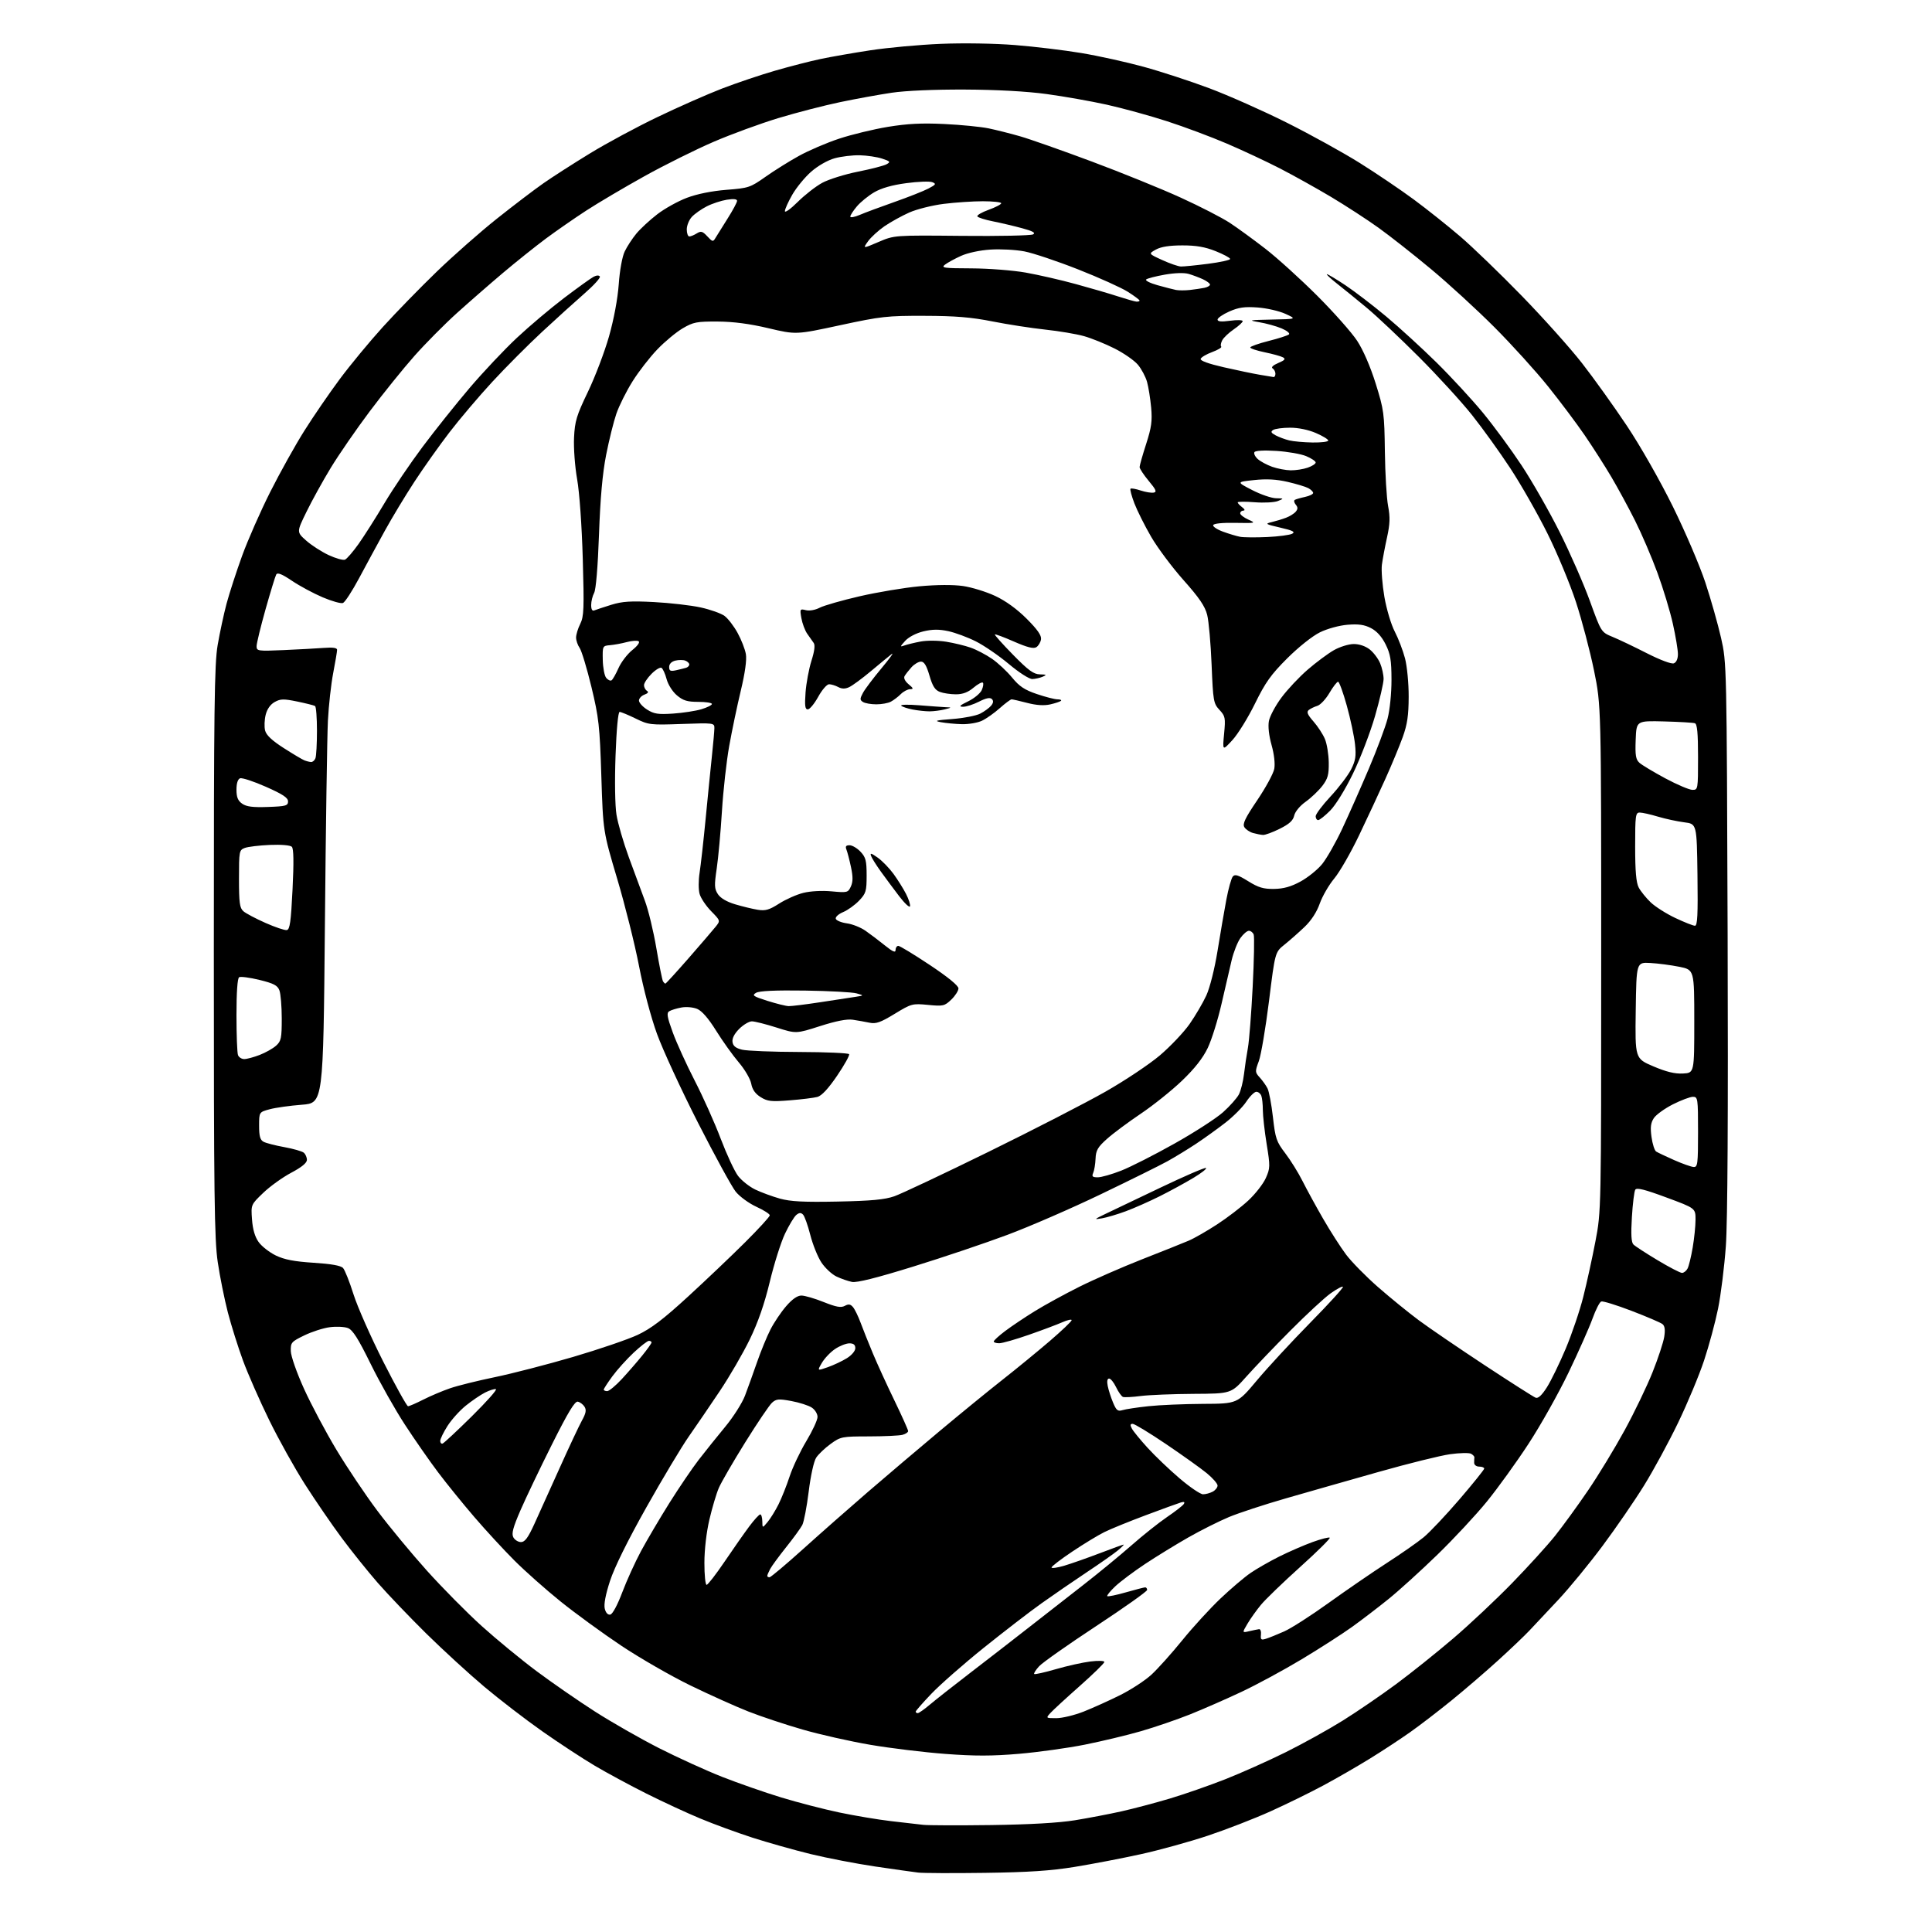 <?xml version="1.0" encoding="UTF-8" standalone="no"?>
<svg 
  version="1.1" 
  xmlns="http://www.w3.org/2000/svg" 
  xmlns:xlink="http://www.w3.org/1999/xlink" 
  xmlns:svg="http://www.w3.org/2000/svg"
  xmlns:rdf="http://www.w3.org/1999/02/22-rdf-syntax-ns#"
  xmlns:cc="http://creativecommons.org/ns#"
  xmlns:dc="http://purl.org/dc/elements/1.1/"
  viewBox="0 0 768 768"
  width="768"
  height="768"
>
<style>svg {background-color: white; }</style>"
<path stroke="none" fill="black" fill-rule="evenodd" d="M391.50,744.49C378.85,744.66 366.93,744.61 365.00,744.38C363.07,744.15 355.37,743.06 347.88,741.96C340.39,740.85 328.85,738.63 322.24,737.02C315.63,735.40 305.21,732.46 299.09,730.49C292.97,728.51 283.64,725.09 278.37,722.89C273.09,720.70 263.47,716.24 257.00,713.00C250.53,709.76 241.29,704.77 236.48,701.93C231.67,699.09 222.28,692.93 215.61,688.25C208.95,683.57 198.55,675.58 192.50,670.49C186.45,665.40 176.08,655.89 169.45,649.37C162.83,642.84 154.15,633.76 150.16,629.20C146.18,624.63 139.72,616.58 135.81,611.31C131.90,606.04 125.36,596.50 121.28,590.12C117.19,583.73 110.77,572.21 107.00,564.50C103.23,556.80 98.55,546.16 96.60,540.86C94.65,535.56 91.94,526.95 90.58,521.73C89.23,516.50 87.41,507.51 86.56,501.73C85.22,492.71 85.00,475.40 85.00,378.25C85.00,281.41 85.22,263.99 86.53,256.38C87.37,251.50 88.96,244.12 90.05,240.00C91.15,235.88 93.93,227.32 96.22,221.00C98.51,214.68 103.57,203.20 107.45,195.50C111.33,187.80 117.43,176.86 121.01,171.19C124.58,165.51 130.91,156.29 135.07,150.69C139.24,145.08 146.93,135.78 152.17,130.00C157.41,124.22 167.06,114.32 173.60,108.00C180.15,101.67 190.90,92.20 197.50,86.95C204.10,81.70 212.43,75.36 216.00,72.87C219.57,70.37 227.90,65.02 234.50,60.99C241.10,56.95 253.25,50.41 261.50,46.46C269.75,42.50 281.23,37.44 287.00,35.21C292.77,32.99 302.25,29.79 308.06,28.11C313.86,26.43 321.96,24.34 326.06,23.48C330.15,22.61 339.12,21.04 346.00,19.99C352.88,18.94 365.48,17.78 374.00,17.43C382.95,17.06 395.41,17.26 403.50,17.91C411.20,18.52 423.05,19.95 429.83,21.08C436.62,22.21 447.76,24.67 454.60,26.55C461.45,28.42 473.22,32.27 480.77,35.10C488.32,37.93 502.15,44.07 511.50,48.75C520.85,53.43 533.90,60.64 540.50,64.77C547.10,68.90 556.77,75.44 562.00,79.30C567.23,83.16 575.55,89.79 580.50,94.03C585.46,98.28 596.48,108.92 605.00,117.68C613.53,126.45 624.27,138.45 628.88,144.37C633.49,150.28 641.50,161.45 646.67,169.20C652.10,177.33 659.84,190.94 665.00,201.39C669.91,211.35 675.71,224.92 677.90,231.55C680.09,238.17 682.89,248.07 684.14,253.55C686.39,263.49 686.39,263.60 686.76,372.00C686.99,442.67 686.75,485.69 686.05,495.38C685.46,503.57 684.07,514.75 682.95,520.24C681.83,525.73 679.33,535.00 677.38,540.86C675.44,546.71 670.81,557.80 667.10,565.50C663.39,573.20 657.29,584.45 653.54,590.50C649.80,596.55 642.38,607.35 637.05,614.50C631.73,621.65 623.78,631.33 619.40,636.00C615.01,640.67 609.87,646.16 607.96,648.18C606.06,650.21 600.45,655.55 595.50,660.05C590.55,664.55 582.23,671.71 577.00,675.95C571.77,680.20 564.35,685.90 560.50,688.61C556.65,691.33 549.45,696.06 544.50,699.11C539.55,702.17 531.23,706.96 526.00,709.77C520.77,712.58 511.32,717.21 505.00,720.06C498.68,722.91 487.53,727.24 480.23,729.68C472.93,732.12 460.88,735.45 453.44,737.08C446.01,738.72 434.20,740.98 427.21,742.12C417.68,743.67 408.75,744.26 391.50,744.49zM394.00,725.49C409.29,725.28 420.92,724.62 427.30,723.58C432.69,722.70 441.01,721.11 445.80,720.04C450.58,718.97 459.22,716.68 464.98,714.97C470.75,713.25 480.65,709.80 486.98,707.31C493.32,704.81 504.12,699.99 511.00,696.58C517.88,693.17 528.14,687.48 533.81,683.94C539.48,680.40 548.98,673.90 554.93,669.50C560.88,665.10 571.09,656.93 577.62,651.35C584.16,645.77 594.69,635.87 601.04,629.35C607.39,622.83 615.10,614.35 618.17,610.50C621.24,606.65 627.13,598.55 631.25,592.50C635.38,586.45 641.94,575.65 645.84,568.50C649.74,561.35 654.72,551.00 656.91,545.50C659.11,540.00 661.19,533.68 661.55,531.45C662.00,528.61 661.79,527.09 660.85,526.34C660.11,525.75 654.59,523.39 648.59,521.09C642.59,518.79 637.15,517.11 636.51,517.36C635.86,517.61 634.31,520.66 633.05,524.15C631.80,527.64 627.52,537.28 623.54,545.58C619.56,553.87 612.40,566.62 607.62,573.92C602.85,581.23 595.41,591.54 591.09,596.85C586.78,602.16 577.90,611.69 571.37,618.03C564.84,624.37 556.12,632.28 552.00,635.61C547.88,638.94 541.35,643.93 537.50,646.70C533.65,649.47 524.65,655.25 517.50,659.55C510.35,663.85 499.55,669.70 493.50,672.54C487.45,675.39 478.23,679.43 473.00,681.52C467.77,683.60 459.00,686.61 453.50,688.19C448.00,689.78 437.97,692.18 431.21,693.53C424.46,694.88 412.67,696.52 405.03,697.17C394.42,698.08 387.51,698.09 375.82,697.21C367.39,696.58 353.98,694.95 346.00,693.59C338.02,692.23 325.88,689.50 319.01,687.51C312.13,685.53 302.46,682.31 297.51,680.36C292.55,678.41 282.20,673.76 274.50,670.02C266.80,666.28 254.43,659.16 247.00,654.21C239.57,649.25 228.71,641.34 222.85,636.62C217.00,631.91 208.74,624.58 204.49,620.33C200.25,616.09 193.08,608.32 188.57,603.06C184.05,597.80 177.58,589.82 174.19,585.32C170.80,580.83 164.84,572.28 160.96,566.32C157.07,560.37 150.95,549.51 147.35,542.19C142.36,532.03 140.21,528.65 138.29,527.92C136.90,527.39 133.65,527.24 131.06,527.59C128.47,527.93 123.91,529.40 120.93,530.86C115.80,533.35 115.51,533.70 115.60,537.11C115.66,539.13 117.97,545.73 120.87,552.11C123.71,558.37 129.51,569.28 133.76,576.35C138.01,583.41 145.31,594.30 149.99,600.53C154.67,606.77 163.52,617.47 169.66,624.31C175.80,631.14 185.61,641.07 191.47,646.36C197.33,651.65 207.16,659.73 213.31,664.32C219.46,668.91 229.90,676.13 236.50,680.36C243.10,684.59 254.57,691.14 262.00,694.92C269.43,698.69 280.70,703.82 287.07,706.33C293.43,708.83 304.00,712.52 310.57,714.52C317.13,716.52 327.54,719.21 333.70,720.50C339.86,721.79 349.08,723.33 354.20,723.93C359.31,724.52 365.07,725.19 367.00,725.40C368.93,725.62 381.07,725.66 394.00,725.49zM419.92,683.00C422.25,683.00 427.16,681.81 430.83,680.36C434.50,678.90 441.02,675.96 445.33,673.81C449.63,671.66 455.21,668.01 457.72,665.70C460.23,663.39 465.76,657.23 470.00,652.00C474.24,646.77 481.08,639.31 485.18,635.42C489.29,631.52 494.65,626.97 497.08,625.30C499.51,623.63 504.65,620.69 508.50,618.76C512.35,616.84 518.32,614.24 521.77,612.99C525.22,611.74 528.30,610.96 528.60,611.26C528.90,611.57 523.60,616.81 516.82,622.91C510.05,629.01 503.05,635.76 501.27,637.91C499.49,640.06 497.07,643.46 495.89,645.46C493.74,649.10 493.74,649.10 496.62,648.42C498.20,648.05 499.95,647.69 500.50,647.62C501.05,647.55 501.39,648.54 501.25,649.82C501.04,651.80 501.33,652.03 503.25,651.43C504.49,651.05 507.75,649.73 510.50,648.51C513.25,647.29 521.21,642.19 528.18,637.17C535.16,632.16 545.51,625.05 551.18,621.38C556.86,617.72 563.48,613.10 565.89,611.12C568.31,609.14 574.72,602.35 580.14,596.04C585.57,589.72 590.00,584.20 590.00,583.78C590.00,583.35 589.10,583.00 588.00,583.00C586.89,583.00 586.00,582.33 586.00,581.50C586.00,580.67 586.04,579.70 586.09,579.34C586.14,578.98 585.54,578.32 584.77,577.89C583.99,577.46 580.24,577.54 576.43,578.07C572.62,578.60 559.83,581.77 548.00,585.12C536.17,588.46 519.56,593.20 511.09,595.64C502.61,598.08 492.44,601.42 488.50,603.06C484.56,604.71 477.32,608.34 472.42,611.13C467.51,613.93 459.79,618.66 455.26,621.66C450.73,624.66 445.38,628.67 443.36,630.57C441.34,632.47 439.90,634.24 440.16,634.50C440.42,634.75 443.75,634.07 447.56,632.98C451.37,631.89 454.83,631.00 455.25,631.00C455.66,631.00 456.00,631.47 456.00,632.03C456.00,632.60 446.89,639.06 435.75,646.39C424.61,653.72 414.41,660.90 413.08,662.35C411.75,663.80 410.86,665.20 411.11,665.44C411.36,665.69 415.22,664.83 419.69,663.53C424.17,662.23 430.34,660.85 433.41,660.47C436.52,660.08 439.00,660.16 439.00,660.66C439.00,661.15 434.59,665.45 429.20,670.23C423.80,675.00 418.56,679.83 417.54,680.96C415.70,682.98 415.72,683.00 419.92,683.00zM364.82,681.00C365.27,681.00 367.41,679.50 369.57,677.67C371.73,675.84 379.12,670.02 386.00,664.74C392.88,659.46 403.23,651.44 409.00,646.92C414.77,642.40 424.45,634.85 430.50,630.14C436.55,625.43 445.20,618.33 449.72,614.35C454.24,610.37 460.62,605.29 463.90,603.06C467.19,600.83 470.20,598.49 470.59,597.85C471.08,597.06 470.69,596.87 469.41,597.25C468.36,597.56 462.10,599.84 455.50,602.31C448.90,604.78 441.48,607.80 439.00,609.03C436.52,610.25 430.79,613.74 426.25,616.78C421.71,619.81 418.00,622.66 418.00,623.10C418.00,623.53 420.28,623.21 423.07,622.39C425.86,621.56 432.20,619.33 437.16,617.44C442.11,615.55 446.39,614.00 446.66,614.00C446.93,614.00 445.88,615.05 444.33,616.34C442.77,617.63 437.23,621.52 432.00,624.99C426.77,628.47 418.68,634.03 414.00,637.36C409.32,640.69 398.98,648.66 391.00,655.07C383.02,661.48 373.69,669.68 370.25,673.28C366.81,676.88 364.00,680.09 364.00,680.41C364.00,680.74 364.37,681.00 364.82,681.00zM242.61,641.82C243.51,641.63 245.48,637.97 247.35,633.00C249.11,628.33 252.49,620.90 254.86,616.50C257.24,612.10 262.28,603.55 266.07,597.50C269.87,591.45 275.11,583.72 277.73,580.32C280.36,576.92 285.12,570.98 288.31,567.13C291.51,563.27 295.03,557.73 296.14,554.81C297.25,551.89 299.40,545.90 300.93,541.50C302.46,537.10 304.86,531.25 306.27,528.50C307.67,525.75 310.47,521.59 312.49,519.25C314.91,516.44 316.97,515.00 318.57,515.00C319.89,515.00 323.87,516.16 327.41,517.58C332.40,519.57 334.29,519.92 335.82,519.10C337.33,518.29 338.09,518.41 339.09,519.61C339.81,520.47 341.17,523.27 342.12,525.84C343.07,528.40 345.25,533.88 346.98,538.00C348.70,542.12 352.56,550.56 355.56,556.74C358.55,562.93 361.00,568.39 361.00,568.88C361.00,569.37 359.99,570.04 358.75,570.37C357.51,570.70 351.51,570.98 345.40,570.99C334.68,571.00 334.16,571.10 330.19,573.98C327.92,575.62 325.34,578.08 324.45,579.44C323.51,580.86 322.25,586.58 321.47,592.92C320.72,598.98 319.57,604.96 318.92,606.22C318.27,607.47 315.39,611.42 312.53,615.00C309.67,618.58 306.81,622.48 306.16,623.68C305.52,624.89 305.00,626.12 305.00,626.43C305.00,626.75 305.40,627.00 305.89,627.00C306.37,627.00 312.34,621.99 319.14,615.86C325.94,609.73 337.57,599.48 345.00,593.07C352.43,586.67 365.25,575.79 373.50,568.89C381.75,561.99 393.00,552.80 398.50,548.48C404.00,544.16 412.44,537.24 417.25,533.12C422.06,528.99 426.00,525.24 426.00,524.79C426.00,524.34 424.31,524.72 422.25,525.63C420.19,526.54 414.23,528.78 409.00,530.60C403.77,532.43 398.49,533.94 397.25,533.96C396.01,533.98 395.01,533.66 395.03,533.25C395.05,532.84 397.10,530.96 399.59,529.09C402.08,527.21 407.35,523.68 411.31,521.23C415.26,518.79 423.23,514.42 429.00,511.54C434.77,508.65 446.02,503.73 454.00,500.59C461.98,497.46 470.30,494.14 472.49,493.20C474.69,492.27 479.78,489.35 483.81,486.72C487.84,484.10 493.43,479.82 496.22,477.22C499.01,474.63 502.14,470.62 503.17,468.32C504.93,464.38 504.95,463.62 503.52,454.82C502.69,449.69 502.01,443.62 502.00,441.33C502.00,439.04 501.73,436.45 501.39,435.58C501.06,434.71 500.17,434.00 499.41,434.00C498.65,434.00 496.86,435.76 495.44,437.91C494.02,440.06 490.30,443.81 487.18,446.24C484.05,448.67 478.80,452.45 475.50,454.64C472.20,456.83 467.02,459.99 464.00,461.66C460.98,463.33 449.05,469.23 437.49,474.78C425.94,480.34 409.29,487.57 400.49,490.86C391.70,494.15 374.82,499.84 363.00,503.49C348.42,508.01 340.59,509.97 338.67,509.58C337.11,509.27 334.34,508.31 332.50,507.43C330.67,506.56 327.98,504.05 326.52,501.85C325.06,499.65 323.08,494.72 322.10,490.89C321.13,487.07 319.83,483.43 319.21,482.81C318.38,481.98 317.68,482.02 316.53,482.97C315.68,483.68 313.66,487.02 312.06,490.38C310.45,493.75 307.73,502.35 306.01,509.50C303.86,518.41 301.34,525.65 298.01,532.50C295.33,538.00 289.98,547.23 286.11,553.00C282.24,558.77 276.71,566.88 273.83,571.00C270.94,575.12 263.33,587.84 256.91,599.25C249.52,612.39 244.23,623.10 242.49,628.44C240.71,633.90 239.98,637.79 240.41,639.50C240.82,641.15 241.65,642.01 242.61,641.82zM280.89,630.00C281.38,630.00 284.60,625.84 288.05,620.75C291.49,615.66 295.91,609.36 297.86,606.75C299.81,604.14 301.77,602.00 302.21,602.00C302.64,602.00 303.01,603.24 303.03,604.75C303.07,607.50 303.07,607.50 305.14,605.01C306.28,603.64 308.23,600.49 309.47,598.01C310.71,595.53 312.70,590.53 313.89,586.90C315.08,583.28 318.06,576.98 320.51,572.90C322.96,568.83 324.97,564.50 324.98,563.27C324.99,562.03 323.97,560.37 322.67,559.52C321.39,558.68 317.75,557.52 314.58,556.93C309.55,556.00 308.56,556.09 306.89,557.60C305.83,558.56 301.02,565.68 296.20,573.42C291.38,581.16 286.67,589.30 285.73,591.50C284.78,593.70 283.11,599.33 282.01,604.00C280.82,609.07 280.01,616.03 280.01,621.25C280.00,626.06 280.40,630.00 280.89,630.00zM207.10,613.00C208.65,613.00 209.92,611.28 212.44,605.75C214.27,601.76 218.79,591.75 222.49,583.50C226.19,575.25 230.17,566.79 231.32,564.70C232.93,561.80 233.17,560.50 232.36,559.20C231.77,558.26 230.56,557.36 229.68,557.18C228.50,556.95 225.80,561.41 219.41,574.18C214.65,583.69 209.02,595.47 206.90,600.35C203.92,607.23 203.28,609.65 204.06,611.11C204.62,612.15 205.98,613.00 207.10,613.00zM478.22,594.00C479.27,594.00 481.00,593.53 482.07,592.96C483.13,592.40 484.00,591.30 484.00,590.53C484.00,589.76 482.06,587.54 479.69,585.60C477.31,583.65 470.02,578.45 463.49,574.03C456.95,569.61 451.00,566.00 450.26,566.00C449.26,566.00 449.18,566.47 449.95,567.90C450.50,568.94 453.33,572.40 456.23,575.57C459.13,578.75 464.83,584.20 468.90,587.67C472.97,591.15 477.17,594.00 478.22,594.00zM175.95,573.83C176.48,573.65 181.69,568.79 187.53,563.03C193.37,557.26 197.70,552.40 197.14,552.21C196.59,552.03 194.64,552.64 192.82,553.56C190.99,554.49 187.53,556.85 185.12,558.80C182.70,560.76 179.44,564.39 177.87,566.87C176.29,569.36 175.00,572.02 175.00,572.78C175.00,573.54 175.43,574.02 175.95,573.83zM446.25,560.54C447.49,560.16 452.10,559.46 456.50,558.99C460.90,558.51 470.66,558.10 478.18,558.06C491.86,558.00 491.86,558.00 499.62,548.75C503.88,543.66 513.45,533.32 520.87,525.77C528.30,518.22 534.13,511.80 533.85,511.51C533.56,511.22 531.34,512.41 528.91,514.15C526.48,515.89 519.31,522.53 512.97,528.91C506.62,535.28 498.73,543.54 495.42,547.25C489.40,554.00 489.40,554.00 474.45,554.08C466.23,554.13 456.80,554.51 453.50,554.93C450.20,555.36 447.01,555.52 446.41,555.31C445.82,555.09 444.59,553.36 443.68,551.46C442.77,549.56 441.52,548.00 440.89,548.00C440.16,548.00 439.96,549.06 440.34,550.95C440.66,552.57 441.62,555.55 442.46,557.56C443.77,560.68 444.33,561.13 446.25,560.54zM162.20,559.00C162.68,559.00 165.40,557.82 168.26,556.37C171.12,554.92 175.91,552.89 178.92,551.86C181.92,550.82 189.95,548.83 196.76,547.43C203.57,546.02 217.55,542.41 227.82,539.40C238.10,536.38 249.66,532.43 253.52,530.62C258.83,528.12 263.68,524.43 273.51,515.41C280.65,508.86 290.88,499.13 296.25,493.78C301.61,488.44 306.00,483.64 306.00,483.11C306.00,482.58 303.59,481.04 300.64,479.69C297.69,478.34 294.00,475.64 292.44,473.69C290.88,471.73 284.15,459.42 277.47,446.32C270.80,433.22 263.46,417.32 261.17,411.00C258.73,404.28 255.76,393.04 254.01,383.95C252.36,375.40 248.48,359.88 245.38,349.45C239.74,330.50 239.74,330.50 239.04,308.50C238.40,288.50 238.04,285.28 235.10,273.07C233.31,265.68 231.21,258.72 230.43,257.59C229.64,256.47 229.00,254.60 229.00,253.43C229.00,252.26 229.74,249.81 230.66,247.99C232.11,245.07 232.23,241.95 231.66,222.09C231.28,208.88 230.35,195.76 229.42,190.50C228.54,185.52 227.99,178.15 228.19,174.00C228.50,167.40 229.17,165.20 233.72,155.73C236.57,149.81 240.33,139.91 242.09,133.73C244.03,126.88 245.54,118.79 245.96,113.00C246.35,107.46 247.34,102.02 248.33,99.96C249.26,98.01 251.34,94.83 252.94,92.89C254.54,90.95 258.27,87.49 261.23,85.21C264.19,82.92 269.52,79.96 273.08,78.62C277.14,77.09 282.99,75.92 288.76,75.46C297.55,74.78 298.26,74.54 304.24,70.32C307.68,67.88 313.66,64.14 317.52,62.01C321.37,59.87 328.57,56.78 333.52,55.14C338.46,53.50 347.20,51.38 352.94,50.43C360.74,49.15 366.45,48.86 375.44,49.30C382.07,49.62 389.98,50.40 393.00,51.03C396.02,51.66 401.65,53.07 405.50,54.18C409.35,55.28 422.16,59.79 433.97,64.20C445.79,68.61 461.72,75.07 469.38,78.57C477.04,82.06 485.83,86.58 488.90,88.61C491.98,90.63 498.32,95.26 503.00,98.88C507.68,102.50 516.92,110.88 523.54,117.48C530.16,124.09 537.34,132.19 539.49,135.48C541.90,139.15 544.74,145.71 546.86,152.48C550.12,162.91 550.31,164.35 550.51,179.50C550.62,188.30 551.20,198.04 551.79,201.15C552.64,205.63 552.55,208.24 551.36,213.65C550.53,217.42 549.61,222.30 549.32,224.50C549.04,226.70 549.49,232.46 550.32,237.30C551.17,242.17 553.00,248.32 554.44,251.06C555.86,253.79 557.70,258.59 558.52,261.72C559.34,264.89 559.99,271.66 559.97,276.96C559.95,284.39 559.43,287.94 557.61,293.00C556.32,296.57 553.24,304.00 550.76,309.50C548.29,315.00 543.57,325.12 540.28,332.00C537.00,338.88 532.55,346.61 530.41,349.19C528.26,351.76 525.66,356.26 524.62,359.19C523.42,362.59 521.24,365.94 518.55,368.50C516.24,370.70 512.67,373.85 510.61,375.50C506.86,378.50 506.86,378.50 504.44,398.00C503.10,408.73 501.28,419.44 500.40,421.82C498.86,425.94 498.87,426.24 500.77,428.32C501.86,429.52 503.25,431.46 503.85,432.64C504.46,433.82 505.43,438.97 506.01,444.09C506.97,452.59 507.40,453.84 510.92,458.45C513.04,461.23 516.13,466.20 517.78,469.50C519.44,472.80 523.12,479.55 525.98,484.50C528.83,489.45 532.94,495.85 535.10,498.73C537.26,501.60 542.96,507.40 547.76,511.61C552.57,515.82 559.88,521.77 564.00,524.83C568.12,527.89 579.93,535.94 590.22,542.72C600.52,549.50 609.62,555.30 610.44,555.61C611.44,556.00 612.90,554.65 614.93,551.45C616.58,548.84 619.94,541.94 622.40,536.11C624.85,530.27 628.00,521.00 629.38,515.50C630.77,510.00 632.94,500.10 634.20,493.50C636.50,481.50 636.50,481.50 636.50,381.00C636.50,280.50 636.50,280.50 633.64,266.50C632.06,258.80 628.84,246.57 626.47,239.32C624.10,232.07 618.97,219.75 615.07,211.93C611.17,204.11 604.55,192.49 600.35,186.11C596.16,179.73 589.33,170.24 585.17,165.01C581.02,159.78 571.52,149.39 564.06,141.92C556.60,134.46 547.30,125.68 543.38,122.42C539.46,119.17 534.12,114.81 531.49,112.75C528.87,110.69 527.06,109.00 527.48,109.00C527.89,109.00 531.22,110.99 534.87,113.42C538.51,115.85 545.79,121.42 551.03,125.80C556.27,130.18 565.28,138.43 571.07,144.13C576.85,149.83 585.11,158.78 589.42,164.00C593.73,169.22 600.68,178.68 604.86,185.00C609.04,191.32 615.85,203.25 619.98,211.50C624.12,219.75 629.53,232.08 632.00,238.90C636.50,251.30 636.50,251.30 641.00,253.16C643.48,254.17 649.61,257.10 654.63,259.66C659.99,262.38 664.43,264.05 665.38,263.68C666.38,263.30 667.00,261.90 667.00,260.02C667.00,258.35 666.10,252.92 664.99,247.96C663.89,243.00 661.13,233.89 658.86,227.72C656.60,221.55 652.60,212.22 649.98,207.00C647.36,201.78 643.09,193.90 640.48,189.50C637.88,185.10 633.13,177.68 629.93,173.00C626.73,168.32 620.18,159.59 615.36,153.58C610.55,147.58 600.96,137.00 594.06,130.08C587.15,123.16 575.83,112.77 568.89,107.00C561.96,101.22 552.56,93.83 548.01,90.56C543.46,87.29 534.96,81.77 529.12,78.28C523.28,74.80 514.14,69.71 508.82,66.97C503.50,64.23 494.00,59.78 487.71,57.09C481.43,54.40 470.71,50.39 463.89,48.19C457.08,45.98 446.32,43.03 440.00,41.62C433.68,40.22 422.88,38.31 416.00,37.38C408.05,36.30 396.23,35.66 383.50,35.60C371.50,35.55 359.90,36.05 354.50,36.86C349.55,37.59 340.32,39.27 334.00,40.59C327.68,41.91 316.63,44.76 309.46,46.93C302.29,49.10 290.65,53.36 283.61,56.40C276.56,59.44 264.20,65.58 256.15,70.06C248.09,74.54 237.68,80.69 233.00,83.74C228.32,86.78 221.12,91.78 217.00,94.84C212.88,97.91 205.22,104.02 200.00,108.43C194.78,112.84 186.50,120.06 181.61,124.47C176.71,128.89 169.12,136.55 164.73,141.50C160.34,146.45 152.35,156.35 146.99,163.50C141.62,170.65 134.64,180.78 131.47,186.00C128.30,191.22 123.95,199.10 121.81,203.50C117.90,211.50 117.90,211.50 121.70,214.88C123.79,216.74 127.81,219.33 130.63,220.65C133.44,221.96 136.37,222.78 137.13,222.48C137.88,222.17 140.32,219.35 142.55,216.21C144.77,213.07 149.41,205.78 152.84,200.00C156.28,194.22 163.10,184.15 167.99,177.62C172.88,171.08 181.27,160.58 186.62,154.28C191.98,147.98 200.44,139.00 205.43,134.33C210.42,129.65 218.88,122.51 224.24,118.45C229.59,114.40 234.85,110.61 235.93,110.04C237.10,109.41 238.11,109.36 238.45,109.92C238.77,110.43 236.01,113.47 232.33,116.67C228.65,119.88 221.10,126.70 215.57,131.84C210.03,136.98 201.10,145.94 195.73,151.75C190.36,157.57 182.66,166.64 178.62,171.92C174.58,177.19 168.33,186.00 164.74,191.50C161.14,197.00 155.84,205.78 152.97,211.00C150.09,216.22 145.49,224.70 142.75,229.83C140.01,234.96 137.12,239.40 136.33,239.70C135.54,240.01 131.91,238.99 128.27,237.44C124.62,235.89 119.13,232.94 116.07,230.88C112.05,228.17 110.31,227.48 109.80,228.38C109.42,229.07 107.51,235.31 105.55,242.24C103.60,249.18 102.00,255.76 102.00,256.87C102.00,258.80 102.48,258.87 112.75,258.42C118.66,258.16 125.86,257.77 128.75,257.55C132.34,257.27 134.00,257.52 134.00,258.32C134.00,258.97 133.31,263.10 132.46,267.50C131.61,271.90 130.66,280.45 130.35,286.50C130.04,292.55 129.50,329.23 129.15,368.00C128.50,438.50 128.50,438.50 119.98,439.15C115.29,439.51 109.55,440.31 107.23,440.94C103.00,442.08 103.00,442.08 103.00,447.50C103.00,451.68 103.41,453.15 104.78,453.88C105.75,454.40 109.47,455.36 113.03,456.00C116.59,456.65 120.06,457.64 120.75,458.21C121.44,458.78 122.00,460.06 122.00,461.06C122.00,462.28 119.91,463.99 115.75,466.19C112.32,468.01 107.31,471.61 104.63,474.19C99.75,478.87 99.75,478.87 100.18,484.75C100.46,488.69 101.33,491.66 102.81,493.73C104.02,495.43 107.09,497.83 109.63,499.07C113.06,500.72 116.94,501.47 124.66,501.97C131.71,502.42 135.48,503.09 136.37,504.06C137.09,504.85 138.96,509.55 140.52,514.50C142.08,519.45 147.40,531.49 152.34,541.25C157.29,551.01 161.73,559.00 162.20,559.00zM241.36,553.00C242.11,553.00 244.71,550.86 247.13,548.25C249.55,545.64 253.21,541.43 255.26,538.90C257.32,536.37 259.00,534.00 259.00,533.65C259.00,533.29 258.53,533.00 257.96,533.00C257.38,533.00 254.66,535.11 251.91,537.68C249.16,540.26 245.35,544.48 243.45,547.07C241.55,549.65 240.00,552.05 240.00,552.38C240.00,552.72 240.61,553.00 241.36,553.00zM329.06,543.48C331.38,542.66 334.79,541.06 336.64,539.91C338.56,538.72 340.00,537.02 340.00,535.92C340.00,534.57 339.30,534.00 337.65,534.00C336.35,534.00 333.79,535.01 331.95,536.25C330.11,537.49 327.76,539.96 326.72,541.74C324.83,544.97 324.83,544.97 329.06,543.48zM668.62,506.00C669.34,506.00 670.34,505.21 670.84,504.25C671.34,503.29 672.26,499.54 672.87,495.92C673.49,492.30 674.00,487.30 674.00,484.82C674.00,480.30 674.00,480.30 662.40,476.01C653.76,472.80 650.61,472.02 650.04,472.93C649.63,473.61 649.02,478.51 648.70,483.83C648.28,490.69 648.46,493.85 649.31,494.70C649.96,495.36 654.28,498.18 658.91,500.95C663.53,503.73 667.91,506.00 668.62,506.00zM438.00,484.31C434.76,484.86 434.87,484.73 439.50,482.51C442.25,481.20 452.12,476.49 461.43,472.04C470.74,467.59 478.81,464.10 479.37,464.29C479.92,464.47 477.71,466.24 474.44,468.20C471.17,470.17 465.12,473.47 461.00,475.53C456.88,477.59 450.80,480.28 447.50,481.50C444.20,482.72 439.93,483.99 438.00,484.31zM333.00,477.64C346.35,477.37 351.68,476.87 355.50,475.54C358.25,474.58 375.08,466.64 392.91,457.89C410.73,449.15 431.66,438.38 439.41,433.97C447.16,429.57 456.91,423.06 461.08,419.52C465.24,415.98 470.55,410.38 472.87,407.08C475.18,403.77 478.18,398.66 479.53,395.72C480.95,392.61 482.83,385.14 484.00,377.93C485.10,371.09 486.68,361.95 487.49,357.62C488.31,353.28 489.46,349.15 490.05,348.44C490.90,347.42 492.15,347.80 496.17,350.29C500.23,352.82 502.24,353.42 506.46,353.36C510.25,353.30 513.18,352.48 516.97,350.42C519.86,348.85 523.72,345.74 525.53,343.53C527.35,341.31 530.95,335.00 533.53,329.50C536.11,324.00 540.88,313.23 544.13,305.58C547.38,297.92 550.74,288.95 551.59,285.63C552.48,282.21 553.15,275.56 553.14,270.21C553.12,262.42 552.72,260.00 550.81,256.15C549.29,253.10 547.30,250.88 545.00,249.69C542.37,248.33 540.05,247.99 535.69,248.35C532.36,248.62 527.68,249.90 524.69,251.36C521.69,252.84 516.21,257.20 511.69,261.70C505.22,268.16 503.01,271.26 498.87,279.70C496.12,285.31 492.08,291.83 489.90,294.20C485.95,298.50 485.95,298.50 486.60,291.68C487.20,285.34 487.07,284.68 484.75,282.18C482.39,279.64 482.22,278.70 481.63,264.21C481.29,255.81 480.50,246.90 479.87,244.41C479.01,241.00 476.72,237.63 470.49,230.63C465.95,225.53 460.15,217.77 457.60,213.38C455.04,208.98 452.05,202.99 450.93,200.07C449.82,197.15 449.13,194.54 449.39,194.28C449.65,194.01 451.47,194.33 453.42,194.98C455.38,195.62 457.72,196.00 458.62,195.82C459.94,195.57 459.53,194.63 456.63,191.16C454.63,188.77 453.01,186.29 453.01,185.66C453.02,185.02 454.19,180.90 455.61,176.50C457.73,169.92 458.08,167.35 457.60,162.00C457.27,158.43 456.54,153.83 455.96,151.78C455.39,149.74 453.75,146.67 452.33,144.98C450.90,143.28 446.72,140.38 443.05,138.53C439.38,136.68 433.93,134.47 430.94,133.63C427.95,132.78 421.00,131.61 415.50,131.02C410.00,130.43 400.55,128.97 394.50,127.77C386.07,126.10 379.76,125.58 367.50,125.55C352.65,125.50 350.24,125.77 333.96,129.28C316.43,133.06 316.43,133.06 305.46,130.47C298.00,128.70 291.56,127.86 285.29,127.82C276.99,127.77 275.60,128.04 271.39,130.51C268.82,132.02 264.28,135.78 261.31,138.88C258.33,141.97 253.90,147.68 251.46,151.57C249.01,155.46 246.12,161.25 245.02,164.44C243.92,167.63 242.09,175.02 240.94,180.87C239.50,188.22 238.63,197.98 238.11,212.50C237.65,225.33 236.90,234.35 236.18,235.68C235.53,236.89 235.00,239.06 235.00,240.52C235.00,242.25 235.43,242.99 236.25,242.64C236.94,242.36 239.96,241.36 242.98,240.42C247.38,239.06 250.70,238.84 259.98,239.33C266.31,239.66 274.65,240.62 278.50,241.46C282.35,242.30 286.62,243.82 288.00,244.83C289.38,245.84 291.72,248.88 293.20,251.58C294.69,254.29 296.17,258.09 296.50,260.04C296.89,262.30 296.16,267.53 294.48,274.54C293.03,280.57 290.96,290.45 289.88,296.50C288.79,302.55 287.49,314.25 286.98,322.50C286.47,330.75 285.54,340.98 284.91,345.24C283.91,351.98 283.97,353.30 285.38,355.45C286.41,357.02 288.90,358.49 292.25,359.48C295.14,360.34 299.17,361.32 301.22,361.65C304.27,362.14 305.80,361.70 309.72,359.19C312.35,357.51 316.67,355.59 319.33,354.93C322.19,354.22 326.78,353.97 330.61,354.33C336.82,354.91 337.12,354.83 338.23,352.40C339.09,350.51 339.10,348.54 338.28,344.68C337.67,341.83 336.86,338.71 336.48,337.75C335.96,336.45 336.28,336.00 337.72,336.00C338.78,336.00 340.74,337.16 342.08,338.58C344.15,340.79 344.50,342.14 344.50,348.01C344.50,354.26 344.24,355.15 341.50,358.02C339.85,359.75 337.00,361.80 335.16,362.57C333.30,363.35 332.01,364.53 332.24,365.24C332.47,365.93 334.45,366.74 336.63,367.04C338.82,367.34 342.16,368.66 344.05,369.99C345.95,371.31 349.41,373.93 351.75,375.82C354.93,378.37 356.00,378.83 356.00,377.62C356.00,376.73 356.50,376.00 357.10,376.00C357.71,376.00 363.33,379.42 369.60,383.59C376.79,388.37 381.00,391.82 381.00,392.90C381.00,393.85 379.72,395.85 378.15,397.36C375.47,399.92 374.92,400.05 368.90,399.46C362.68,398.86 362.31,398.96 355.64,403.02C350.01,406.45 348.22,407.08 345.64,406.54C343.91,406.18 340.93,405.65 339.00,405.36C336.65,405.01 332.37,405.85 325.99,407.89C316.48,410.94 316.48,410.94 308.70,408.47C304.42,407.11 300.01,406.00 298.88,406.00C297.76,406.00 295.50,407.35 293.85,408.99C291.93,410.91 290.97,412.78 291.18,414.21C291.41,415.81 292.48,416.66 295.00,417.27C296.93,417.74 307.17,418.15 317.77,418.18C328.36,418.21 337.26,418.61 337.53,419.05C337.81,419.50 335.66,423.35 332.77,427.61C329.24,432.79 326.64,435.58 324.92,436.05C323.50,436.42 318.56,437.04 313.92,437.40C306.59,437.99 305.09,437.82 302.38,436.13C300.23,434.79 299.06,433.12 298.62,430.77C298.26,428.88 296.06,425.11 293.68,422.32C291.32,419.56 287.28,413.91 284.70,409.77C281.62,404.82 279.03,401.84 277.13,401.05C275.50,400.38 272.76,400.14 270.81,400.51C268.92,400.86 266.76,401.53 266.02,401.99C264.92,402.67 265.19,404.25 267.43,410.39C268.94,414.55 272.88,423.19 276.17,429.59C279.47,436.00 284.12,446.38 286.50,452.67C288.89,458.96 291.99,465.61 293.39,467.45C294.80,469.29 297.87,471.72 300.22,472.86C302.58,473.99 306.98,475.61 310.00,476.46C314.25,477.64 319.47,477.91 333.00,477.64zM436.38,468.00C437.81,468.00 442.02,466.80 445.74,465.33C449.46,463.87 458.98,459.03 466.90,454.58C474.82,450.14 483.50,444.53 486.19,442.12C488.88,439.71 491.71,436.52 492.49,435.03C493.26,433.53 494.17,429.88 494.52,426.91C494.86,423.93 495.56,419.25 496.07,416.50C496.57,413.75 497.42,402.84 497.96,392.25C498.50,381.66 498.68,372.32 498.36,371.50C498.04,370.67 497.19,370.00 496.46,370.00C495.73,370.00 494.21,371.30 493.07,372.90C491.94,374.49 490.38,378.43 489.61,381.65C488.84,384.87 487.02,392.71 485.57,399.07C484.12,405.43 481.66,413.30 480.10,416.57C478.17,420.61 474.91,424.76 469.88,429.58C465.82,433.47 458.45,439.38 453.50,442.70C448.55,446.03 442.51,450.52 440.08,452.69C436.38,455.99 435.64,457.27 435.50,460.56C435.41,462.73 434.99,465.29 434.56,466.25C433.93,467.67 434.28,468.00 436.38,468.00zM673.25,463.90C674.84,463.99 675.00,462.70 675.00,450.00C675.00,436.60 674.91,436.00 672.97,436.00C671.86,436.00 668.26,437.35 664.99,439.00C661.72,440.66 658.31,443.12 657.42,444.48C656.19,446.36 655.97,448.14 656.50,451.97C656.88,454.74 657.71,457.34 658.34,457.75C658.98,458.16 662.20,459.69 665.50,461.15C668.80,462.61 672.29,463.84 673.25,463.90zM669.00,426.74C673.50,426.50 673.50,426.50 673.50,406.00C673.50,385.50 673.50,385.50 667.50,384.30C664.20,383.64 659.02,382.96 656.00,382.80C650.50,382.50 650.50,382.50 650.23,401.64C649.96,420.79 649.96,420.79 657.23,423.89C662.41,426.09 665.80,426.91 669.00,426.74zM97.09,421.00C98.12,421.00 100.88,420.26 103.23,419.35C105.58,418.44 108.51,416.79 109.75,415.67C111.76,413.87 112.00,412.71 112.00,404.89C112.00,400.07 111.58,395.03 111.07,393.69C110.32,391.71 108.84,390.93 103.13,389.53C99.27,388.59 95.64,388.11 95.06,388.47C94.39,388.87 94.00,394.47 94.00,403.48C94.00,411.37 94.27,418.55 94.61,419.42C94.94,420.29 96.06,421.00 97.09,421.00zM313.50,399.95C314.60,399.99 320.23,399.29 326.00,398.41C331.77,397.52 338.07,396.56 340.00,396.27C343.50,395.73 343.50,395.73 340.50,394.88C338.85,394.41 329.62,393.91 320.00,393.77C308.21,393.60 301.86,393.89 300.55,394.66C298.83,395.67 299.35,396.04 305.05,397.85C308.60,398.97 312.40,399.92 313.50,399.95zM264.50,391.00C264.72,391.00 268.85,386.47 273.70,380.93C278.54,375.38 283.38,369.76 284.45,368.42C286.40,365.99 286.40,365.99 282.68,362.19C280.64,360.10 278.58,357.03 278.11,355.37C277.62,353.68 277.62,349.97 278.10,346.93C278.57,343.94 279.65,334.30 280.50,325.50C281.35,316.70 282.47,305.45 283.00,300.50C283.53,295.55 283.97,290.56 283.98,289.41C284.00,287.38 283.67,287.34 271.03,287.79C258.57,288.24 257.84,288.16 252.68,285.63C249.72,284.18 246.85,283.00 246.31,283.00C245.71,283.00 245.06,289.95 244.69,300.34C244.32,310.41 244.48,320.28 245.06,323.87C245.60,327.27 247.81,334.88 249.97,340.78C252.12,346.68 254.99,354.44 256.34,358.03C257.70,361.62 259.75,370.09 260.90,376.86C262.05,383.63 263.24,389.58 263.55,390.08C263.86,390.59 264.29,391.00 264.50,391.00zM114.00,369.72C115.22,369.52 115.65,366.52 116.29,353.58C116.83,342.68 116.74,337.34 116.01,336.61C115.39,335.99 111.80,335.68 107.29,335.87C103.07,336.05 98.58,336.59 97.31,337.07C95.08,337.92 95.00,338.36 95.00,349.32C95.00,358.90 95.28,360.93 96.75,362.23C97.71,363.07 101.65,365.16 105.50,366.86C109.35,368.57 113.17,369.86 114.00,369.72zM673.77,368.00C674.77,368.00 674.98,363.60 674.77,347.75C674.50,327.50 674.50,327.50 669.50,326.88C666.75,326.53 662.06,325.52 659.07,324.63C656.08,323.73 652.82,323.00 651.82,323.00C650.15,323.00 650.00,324.12 650.00,336.55C650.00,346.29 650.40,350.86 651.41,352.80C652.19,354.28 654.33,356.93 656.16,358.69C658.00,360.44 662.42,363.25 666.00,364.93C669.58,366.62 673.07,368.00 673.77,368.00zM361.74,360.28C361.53,360.90 359.60,359.08 357.43,356.25C355.27,353.41 352.02,349.05 350.22,346.55C348.41,344.05 346.64,341.24 346.29,340.30C345.77,338.95 346.30,339.08 348.91,340.93C350.71,342.21 353.53,345.12 355.18,347.38C356.83,349.65 359.07,353.22 360.15,355.32C361.23,357.43 361.95,359.66 361.74,360.28zM502.05,331.90C501.20,331.85 499.42,331.50 498.09,331.13C496.77,330.76 495.23,329.72 494.66,328.82C493.85,327.53 494.92,325.27 499.77,318.10C503.14,313.11 506.19,307.50 506.54,305.64C506.92,303.59 506.50,299.85 505.47,296.17C504.41,292.41 504.01,288.76 504.41,286.61C504.77,284.70 507.01,280.51 509.38,277.32C511.75,274.12 516.44,269.12 519.81,266.21C523.17,263.30 527.86,259.82 530.21,258.47C532.57,257.13 536.13,256.02 538.12,256.01C540.32,256.00 542.80,256.84 544.49,258.17C546.00,259.36 547.86,261.82 548.62,263.64C549.38,265.45 550.00,268.26 550.00,269.89C550.00,271.51 548.46,278.16 546.59,284.67C544.71,291.18 540.77,301.45 537.84,307.49C534.73,313.88 530.93,320.05 528.75,322.24C526.69,324.31 524.55,326.00 524.00,326.00C523.45,326.00 523.00,325.31 523.00,324.47C523.00,323.64 525.67,320.08 528.93,316.58C532.19,313.08 535.84,308.27 537.05,305.91C538.85,302.37 539.14,300.58 538.64,295.87C538.31,292.71 536.85,285.83 535.39,280.57C533.93,275.30 532.36,271.00 531.91,271.00C531.46,271.00 529.91,273.00 528.47,275.45C527.04,277.90 524.88,280.21 523.68,280.58C522.48,280.94 520.94,281.69 520.25,282.24C519.30,283.01 519.74,284.07 522.13,286.80C523.84,288.75 525.90,291.90 526.68,293.78C527.47,295.67 528.15,299.85 528.20,303.08C528.27,307.95 527.84,309.53 525.64,312.41C524.18,314.31 521.21,317.14 519.04,318.69C516.73,320.33 514.83,322.62 514.47,324.19C514.03,326.18 512.51,327.56 508.74,329.44C505.92,330.85 502.91,331.96 502.05,331.90zM106.50,320.78C113.63,320.53 114.50,320.29 114.50,318.57C114.50,317.11 112.37,315.71 105.68,312.75C100.82,310.60 96.21,309.09 95.43,309.39C94.52,309.74 94.00,311.39 94.00,313.91C94.00,316.90 94.56,318.28 96.25,319.47C97.95,320.67 100.46,320.99 106.50,320.78zM672.75,313.98C674.97,314.00 675.00,313.82 675.00,300.97C675.00,291.44 674.66,287.82 673.75,287.50C673.06,287.26 667.55,286.94 661.50,286.78C650.50,286.50 650.50,286.50 650.21,294.06C649.97,300.29 650.24,301.90 651.71,303.23C652.70,304.12 657.33,306.90 662.00,309.41C666.67,311.91 671.51,313.97 672.75,313.98zM123.64,302.92C124.27,302.96 125.06,302.29 125.39,301.42C125.73,300.55 126.00,295.62 126.00,290.48C126.00,285.33 125.66,280.91 125.24,280.65C124.82,280.39 121.64,279.59 118.17,278.87C112.74,277.75 111.48,277.78 109.18,279.07C107.48,280.02 106.17,281.87 105.61,284.15C105.12,286.11 105.01,288.92 105.38,290.39C105.85,292.23 108.10,294.36 112.78,297.36C116.47,299.73 120.18,301.93 121.00,302.25C121.83,302.58 123.01,302.88 123.64,302.92zM382.35,287.87C379.68,287.80 375.93,287.44 374.00,287.08C371.17,286.55 372.05,286.31 378.60,285.82C383.05,285.48 388.03,284.52 389.67,283.67C391.31,282.82 393.25,281.41 393.98,280.52C394.90,279.41 394.99,278.59 394.28,277.88C393.56,277.16 391.98,277.48 389.16,278.92C386.92,280.06 384.05,280.98 382.79,280.95C381.01,280.91 381.47,280.43 384.84,278.80C387.23,277.64 389.67,275.63 390.25,274.34C390.84,273.05 391.05,271.71 390.70,271.37C390.36,271.03 388.68,271.93 386.97,273.38C384.78,275.22 382.69,276.00 379.99,276.00C377.87,276.00 374.99,275.57 373.60,275.04C371.68,274.31 370.70,272.77 369.47,268.54C368.30,264.54 367.37,263.00 366.10,263.00C365.14,263.00 363.44,264.01 362.32,265.25C361.21,266.49 359.97,268.08 359.57,268.78C359.14,269.54 359.78,270.83 361.17,271.99C363.14,273.63 363.23,273.94 361.75,273.97C360.79,273.99 359.13,274.87 358.08,275.92C357.02,276.98 355.25,278.33 354.14,278.92C353.04,279.52 350.41,279.99 348.32,279.98C346.22,279.98 343.85,279.56 343.05,279.05C341.78,278.25 341.78,277.79 343.03,275.44C343.83,273.95 347.16,269.54 350.43,265.62C353.70,261.70 355.51,259.18 354.45,260.00C353.39,260.82 349.66,263.89 346.18,266.81C342.69,269.73 338.80,272.59 337.54,273.16C335.93,273.90 334.64,273.88 333.19,273.10C332.06,272.50 330.43,272.00 329.57,272.00C328.70,272.00 326.76,274.24 325.25,276.99C323.74,279.73 321.88,281.98 321.12,281.99C320.02,282.00 319.84,280.57 320.22,275.25C320.50,271.54 321.55,265.88 322.56,262.68C323.78,258.84 324.08,256.43 323.45,255.57C322.93,254.86 321.76,253.20 320.86,251.89C319.96,250.58 318.93,247.80 318.56,245.72C317.92,242.09 318.00,241.96 320.34,242.55C321.77,242.91 324.07,242.50 325.86,241.57C327.55,240.70 334.69,238.65 341.72,237.03C348.75,235.41 359.45,233.62 365.50,233.06C372.39,232.43 378.86,232.39 382.81,232.95C386.27,233.45 392.04,235.23 395.61,236.90C399.78,238.85 404.26,242.10 408.12,245.96C412.41,250.25 414.05,252.60 413.82,254.14C413.64,255.33 412.80,256.73 411.95,257.27C410.82,257.97 408.37,257.35 403.10,255.05C399.10,253.29 395.66,252.01 395.47,252.20C395.28,252.39 398.53,256.03 402.69,260.27C408.83,266.53 410.86,268.01 413.39,268.07C416.03,268.13 416.20,268.27 414.50,269.00C413.40,269.47 411.54,269.89 410.37,269.93C409.16,269.97 405.15,267.41 401.06,263.98C397.11,260.67 391.21,256.62 387.95,254.98C384.69,253.33 379.75,251.50 376.98,250.90C373.26,250.10 370.64,250.13 367.07,250.98C364.21,251.67 361.24,253.21 359.85,254.73C357.72,257.08 357.69,257.25 359.50,256.59C360.60,256.19 363.51,255.48 365.96,255.02C368.47,254.55 372.90,254.58 376.09,255.09C379.21,255.59 383.62,256.66 385.89,257.46C388.16,258.26 391.96,260.25 394.33,261.88C396.69,263.51 400.28,266.86 402.30,269.32C405.20,272.86 407.29,274.25 412.18,275.90C415.60,277.06 419.28,278.00 420.36,278.00C421.45,278.00 422.07,278.26 421.75,278.59C421.42,278.91 419.50,279.55 417.48,280.01C415.01,280.56 411.99,280.37 408.35,279.42C405.35,278.64 402.56,278.00 402.13,278.00C401.71,278.00 399.59,279.58 397.43,281.50C395.27,283.43 392.08,285.68 390.35,286.50C388.62,287.33 385.02,287.94 382.35,287.87zM267.58,283.66C271.48,283.39 276.54,282.62 278.83,281.93C281.13,281.24 283.00,280.30 283.00,279.84C283.00,279.38 280.56,279.00 277.58,279.00C273.21,279.00 271.56,278.50 269.10,276.43C267.36,274.97 265.58,272.17 264.99,269.97C264.42,267.83 263.50,265.81 262.96,265.48C262.42,265.14 260.63,266.21 258.99,267.86C257.35,269.50 256.00,271.53 256.00,272.36C256.00,273.20 256.53,274.21 257.17,274.61C257.95,275.09 257.61,275.60 256.17,276.13C254.98,276.57 254.00,277.63 254.00,278.48C254.00,279.33 255.46,280.95 257.25,282.08C259.98,283.81 261.63,284.06 267.58,283.66zM369.50,282.77C367.85,282.77 364.81,282.44 362.74,282.04C360.67,281.64 358.65,280.95 358.24,280.52C357.83,280.08 361.06,280.01 365.40,280.36C369.75,280.71 374.47,281.05 375.90,281.12C378.42,281.23 378.40,281.26 375.50,282.00C373.85,282.42 371.15,282.76 369.50,282.77zM243.08,270.45C243.56,270.16 244.80,267.97 245.86,265.59C246.91,263.22 249.38,259.99 251.34,258.42C253.43,256.75 254.48,255.29 253.86,254.91C253.27,254.55 251.16,254.70 249.15,255.24C247.14,255.78 244.15,256.33 242.50,256.47C239.54,256.72 239.50,256.79 239.61,262.35C239.68,265.44 240.29,268.65 240.98,269.47C241.66,270.30 242.61,270.74 243.08,270.45zM268.75,266.44C270.26,266.10 272.06,265.66 272.75,265.45C273.44,265.24 274.00,264.65 274.00,264.14C274.00,263.63 273.29,262.94 272.42,262.61C271.55,262.27 269.75,262.28 268.42,262.61C266.92,262.99 266.00,263.94 266.00,265.13C266.00,266.69 266.50,266.93 268.75,266.44zM503.75,213.48C508.29,213.27 512.76,212.67 513.68,212.16C514.98,211.43 513.90,210.88 508.93,209.74C503.03,208.38 502.75,208.20 505.50,207.55C507.15,207.16 509.72,206.38 511.22,205.81C512.71,205.25 514.45,204.16 515.09,203.39C515.96,202.34 515.96,201.66 515.07,200.59C514.43,199.81 514.26,198.97 514.70,198.71C515.14,198.45 516.96,197.92 518.75,197.54C520.54,197.15 522.00,196.44 522.00,195.96C522.00,195.47 521.13,194.61 520.07,194.04C519.01,193.47 515.29,192.35 511.82,191.55C507.37,190.52 503.43,190.31 498.50,190.84C491.50,191.58 491.50,191.58 497.72,194.79C501.14,196.56 505.42,198.03 507.22,198.06C510.44,198.13 510.45,198.15 508.00,199.16C506.62,199.72 502.46,199.95 498.75,199.65C495.04,199.36 492.00,199.38 492.00,199.70C492.00,200.02 492.79,200.88 493.75,201.61C494.82,202.42 495.01,202.95 494.25,202.97C493.56,202.99 493.00,203.47 493.00,204.05C493.00,204.62 494.46,205.75 496.25,206.55C499.39,207.95 499.20,207.99 491.05,207.85C485.90,207.75 482.47,208.10 482.25,208.75C482.06,209.32 483.84,210.50 486.20,211.36C488.57,212.22 491.62,213.14 493.00,213.39C494.38,213.65 499.21,213.69 503.75,213.48zM513.10,186.96C515.08,186.98 518.12,186.51 519.85,185.90C521.58,185.30 523.00,184.38 523.00,183.85C523.00,183.33 521.31,182.19 519.25,181.33C517.19,180.46 511.85,179.53 507.39,179.25C502.50,178.94 499.04,179.13 498.66,179.73C498.32,180.28 498.91,181.51 499.96,182.46C501.01,183.41 503.58,184.80 505.68,185.55C507.78,186.30 511.12,186.93 513.10,186.96zM521.75,175.90C525.19,175.95 528.00,175.61 528.00,175.12C528.00,174.64 525.78,173.29 523.06,172.12C520.06,170.83 516.05,170.01 512.81,170.02C509.89,170.02 506.88,170.43 506.11,170.91C505.02,171.60 505.23,172.06 507.11,173.07C508.43,173.77 510.85,174.67 512.50,175.07C514.15,175.47 518.31,175.84 521.75,175.90zM506.25,149.88C506.66,149.95 507.00,149.35 507.00,148.56C507.00,147.77 506.49,146.80 505.87,146.42C505.20,146.01 506.11,145.15 508.12,144.30C510.74,143.19 511.16,142.69 510.00,142.05C509.18,141.59 505.91,140.69 502.75,140.04C499.59,139.39 497.00,138.53 497.00,138.12C497.00,137.72 500.26,136.56 504.25,135.55C508.24,134.55 511.90,133.36 512.38,132.93C512.87,132.49 511.53,131.41 509.42,130.53C507.30,129.64 503.30,128.54 500.53,128.08C495.96,127.31 496.41,127.22 505.50,127.03C515.50,126.83 515.50,126.83 511.00,124.77C508.52,123.63 503.54,122.49 499.92,122.23C494.71,121.85 492.37,122.19 488.67,123.82C486.10,124.96 484.00,126.41 484.00,127.04C484.00,127.84 485.50,127.98 489.00,127.50C491.75,127.12 494.00,127.19 493.99,127.66C493.99,128.12 492.39,129.59 490.44,130.92C488.49,132.24 486.43,134.20 485.87,135.25C485.30,136.31 485.11,137.45 485.45,137.78C485.79,138.12 484.17,139.09 481.86,139.95C479.55,140.80 477.49,142.02 477.28,142.66C477.04,143.39 480.42,144.61 486.46,145.99C491.72,147.19 498.15,148.53 500.76,148.97C503.37,149.41 505.84,149.82 506.25,149.88zM451.75,119.90C452.44,119.96 453.00,119.77 453.00,119.48C453.00,119.19 450.89,117.62 448.32,115.99C445.75,114.36 436.86,110.35 428.57,107.09C420.28,103.82 410.69,100.61 407.24,99.94C403.80,99.28 397.73,98.95 393.74,99.21C389.49,99.48 384.64,100.52 382.00,101.73C379.52,102.85 376.66,104.42 375.63,105.21C373.98,106.48 375.19,106.65 386.13,106.68C392.94,106.71 402.64,107.46 407.70,108.35C412.77,109.25 421.77,111.31 427.70,112.94C433.64,114.56 441.20,116.77 444.50,117.85C447.80,118.92 451.06,119.85 451.75,119.90zM473.00,115.27C474.93,115.05 477.51,114.67 478.75,114.42C479.99,114.17 481.00,113.59 481.00,113.14C481.00,112.69 479.76,111.75 478.25,111.04C476.74,110.34 474.17,109.37 472.55,108.89C470.73,108.36 467.08,108.47 463.05,109.17C459.45,109.81 456.10,110.67 455.62,111.09C455.13,111.52 457.16,112.54 460.12,113.37C463.08,114.20 466.40,115.05 467.50,115.27C468.60,115.48 471.07,115.48 473.00,115.27zM469.43,105.94C470.50,105.97 475.33,105.49 480.18,104.87C485.03,104.25 489.00,103.38 489.00,102.94C489.00,102.50 486.41,101.11 483.25,99.84C479.03,98.16 475.50,97.54 470.00,97.55C464.91,97.55 461.54,98.08 459.50,99.20C456.50,100.86 456.50,100.86 462.00,103.37C465.02,104.75 468.37,105.91 469.43,105.94zM349.22,96.19C355.50,93.50 355.50,93.50 382.32,93.76C397.07,93.91 409.82,93.64 410.66,93.17C411.77,92.55 410.58,91.88 406.34,90.73C403.13,89.86 397.92,88.63 394.77,88.00C391.61,87.38 388.80,86.49 388.52,86.03C388.24,85.57 390.25,84.39 393.00,83.40C395.75,82.41 398.00,81.24 398.00,80.80C398.00,80.36 394.73,80.00 390.72,80.00C386.72,80.00 379.72,80.47 375.17,81.04C370.61,81.61 364.45,83.15 361.47,84.47C358.49,85.79 354.05,88.25 351.59,89.93C349.14,91.62 346.19,94.33 345.04,95.94C342.95,98.88 342.95,98.88 349.22,96.19zM284.44,94.54C285.02,93.56 287.19,90.10 289.25,86.84C291.31,83.59 293.00,80.44 293.00,79.84C293.00,79.12 291.60,78.97 288.91,79.40C286.66,79.76 283.07,80.94 280.95,82.03C278.82,83.11 276.16,84.99 275.04,86.19C273.92,87.39 273.00,89.64 273.00,91.19C273.00,92.73 273.46,94.00 274.01,94.00C274.57,94.00 275.91,93.45 276.98,92.78C278.65,91.74 279.27,91.91 281.16,93.94C283.24,96.18 283.46,96.22 284.44,94.54zM341.75,85.43C343.81,84.54 349.99,82.25 355.48,80.32C360.97,78.39 367.05,75.99 368.98,74.99C372.05,73.39 372.26,73.07 370.61,72.42C369.56,72.01 364.90,72.18 360.24,72.81C354.60,73.56 350.35,74.78 347.49,76.45C345.14,77.83 342.04,80.35 340.61,82.06C339.17,83.76 338.00,85.57 338.00,86.09C338.00,86.61 339.69,86.31 341.75,85.43zM317.10,80.28C319.90,77.49 324.29,74.07 326.85,72.68C329.41,71.29 335.79,69.29 341.04,68.24C346.29,67.19 351.42,65.87 352.44,65.29C354.09,64.37 353.89,64.12 350.65,63.05C348.65,62.39 344.64,61.79 341.75,61.72C338.86,61.66 334.36,62.20 331.74,62.93C328.97,63.71 325.08,65.94 322.43,68.27C319.93,70.47 316.57,74.57 314.95,77.39C313.34,80.20 312.01,83.14 312.01,83.93C312.00,84.71 314.29,83.07 317.10,80.28z" />

</svg>